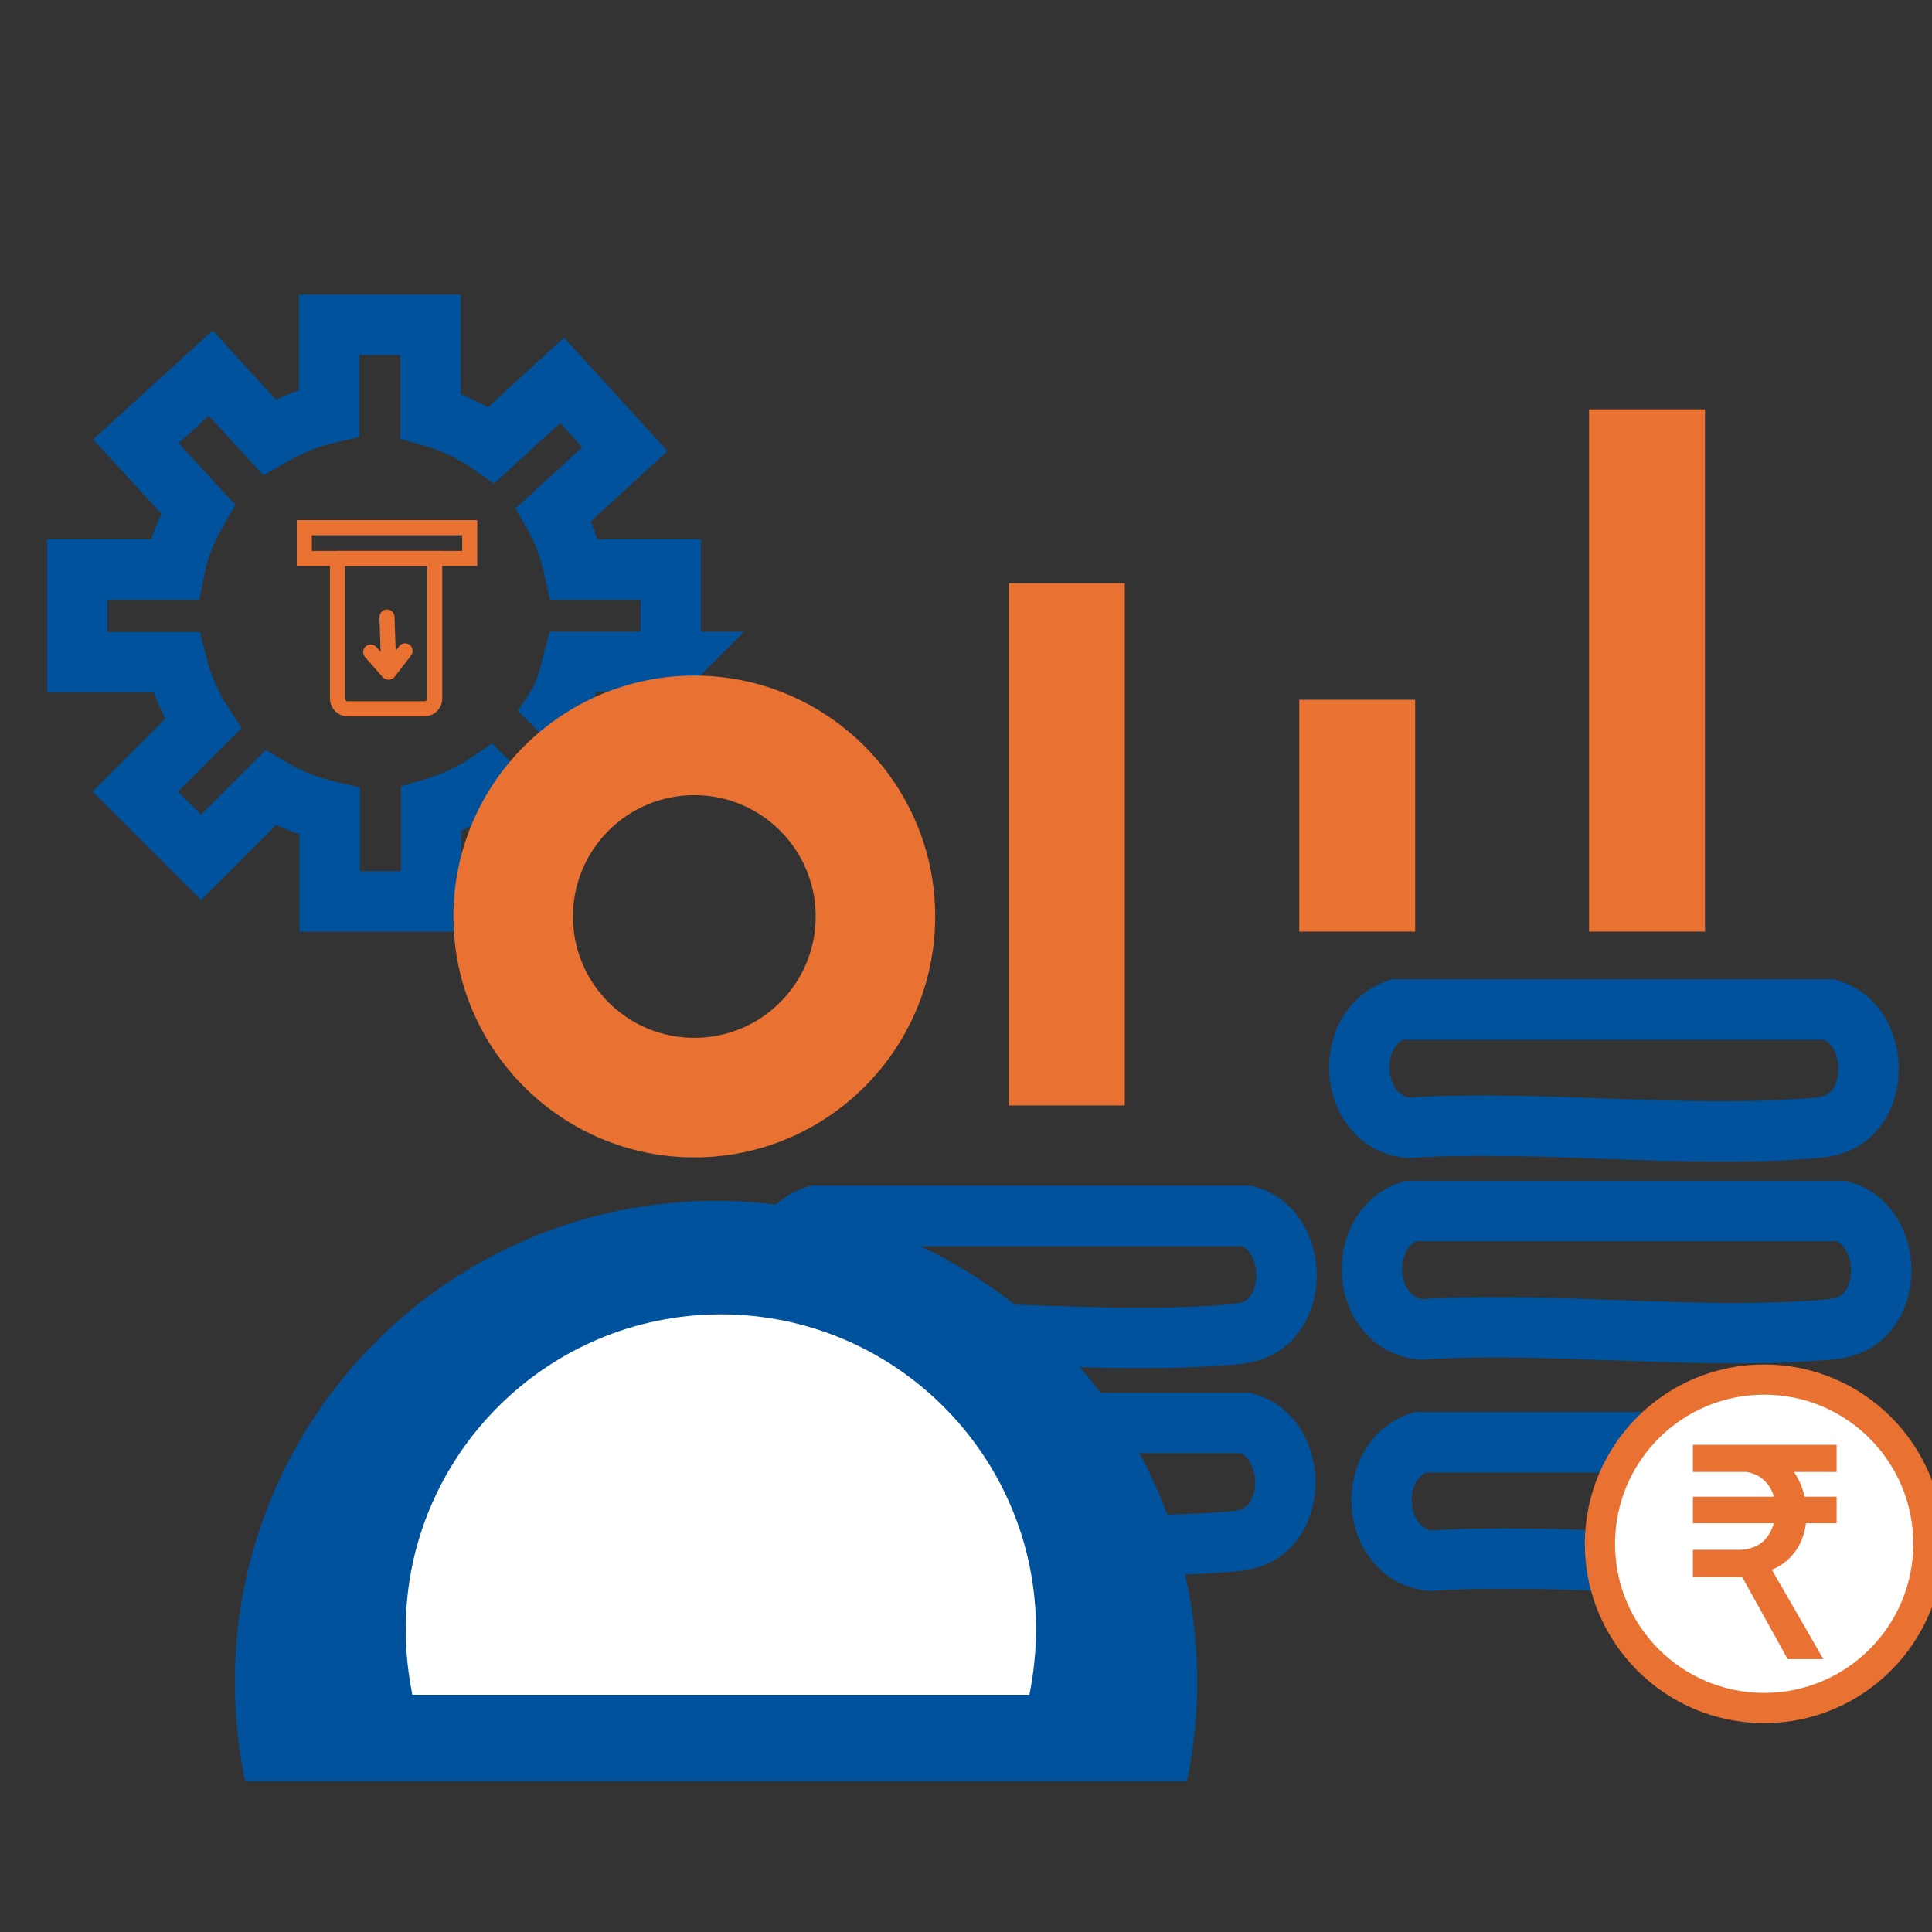 <?xml version="1.0" encoding="UTF-8"?>
<svg id="Layer_1" data-name="Layer 1" xmlns="http://www.w3.org/2000/svg" viewBox="0 0 32 32">
  <rect x="0" y="0" width="32" height="32" fill="#333333" stroke="none"/>
  <defs>
    <style>
      .cls-1 {
        stroke-linecap: round;
      }

      .cls-1, .cls-2, .cls-3 {
        stroke: #e97132;
      }

      .cls-1, .cls-2, .cls-3, .cls-4 {
        stroke-miterlimit: 10;
      }

      .cls-1, .cls-3 {
        stroke-width: .25px;
      }

      .cls-1, .cls-3, .cls-4 {
        fill: none;
      }

      .cls-5, .cls-2 {
        fill: #fff;
      }

      .cls-6 {
        fill: #e97132;
      }

      .cls-2 {
        stroke-width: .5px;
      }

      .cls-7 {
        fill: #00529c;
      }

      .cls-4 {
        stroke: #00529c;
      }
    </style>
  </defs>
  <path class="cls-4" d="M11.11,10.97v-1.54h-1.6c-.07-.32-.18-.63-.34-.91l1.18-1.08-1.04-1.14-1.17,1.07c-.3-.21-.65-.38-1.01-.48v-1.51h-1.68v1.46c-.35.08-.68.22-.99.4l-.97-1.06-1.24,1.13,1.03,1.12c-.18.31-.32.64-.39,1h-1.61v1.54h1.64c.09.37.24.71.44,1.02l-1.12,1.12,1.09,1.09,1.15-1.15c.3.18.63.31.98.39v1.49h1.68v-1.53c.34-.1.67-.25.95-.44l1.03,1.03,1.19-1.19-1.09-1.09.02-.03c.13-.24.18-.45.25-.72h1.63Z"/>
  <g>
    <g>
      <line class="cls-1" x1="6.14" y1="10.8" x2="6.43" y2="11.13"/>
      <line class="cls-1" x1="6.71" y1="10.78" x2="6.44" y2="11.13"/>
      <line class="cls-1" x1="6.41" y1="10.22" x2="6.44" y2="11.13"/>
    </g>
    <rect class="cls-3" x="5.04" y="8.74" width="2.74" height=".51"/>
    <path class="cls-3" d="M5.58,9.25h1.62v2.32c0,.1-.08.17-.17.17h-1.27c-.1,0-.17-.08-.17-.17v-2.32h0Z"/>
  </g>
  <g>
    <path class="cls-6" d="M11.5,11.19c-2.2,0-3.99,1.79-3.99,3.99s1.79,3.99,3.99,3.99,3.99-1.79,3.99-3.99-1.79-3.99-3.99-3.99ZM11.5,17.19c-1.11,0-2.01-.9-2.01-2.01s.9-2.01,2.01-2.01,2.01.9,2.01,2.01-.9,2.01-2.01,2.01Z"/>
    <g>
      <rect class="cls-6" x="26.32" y="6.78" width="1.92" height="8.65"/>
      <rect class="cls-6" x="16.71" y="9.66" width="1.92" height="8.65"/>
      <rect class="cls-6" x="21.52" y="11.59" width="1.92" height="3.84"/>
      <path class="cls-4" d="M30.67,18.44c-.16.16-.36.22-.58.24-2.16.19-4.58-.14-6.77,0-.99-.11-1.09-1.65-.18-1.96h7.16c.7.2.85,1.24.37,1.72Z"/>
      <path class="cls-4" d="M30.88,21.78c-.16.16-.36.22-.58.24-2.16.19-4.58-.14-6.77,0-.99-.11-1.09-1.65-.18-1.96h7.16c.7.2.85,1.24.37,1.72Z"/>
      <path class="cls-4" d="M31.04,25.61c-.16.16-.36.22-.58.24-2.16.19-4.58-.14-6.77,0-.99-.11-1.09-1.65-.18-1.96h7.16c.7.2.85,1.24.37,1.72Z"/>
      <path class="cls-4" d="M21.03,21.86c-.16.16-.36.22-.58.24-2.16.19-4.58-.14-6.77,0-.99-.11-1.09-1.65-.18-1.96h7.16c.7.2.85,1.24.37,1.72Z"/>
      <path class="cls-4" d="M21.01,25.29c-.16.16-.36.22-.58.24-2.16.19-4.58-.14-6.77,0-.99-.11-1.09-1.65-.18-1.96h7.16c.7.2.85,1.24.37,1.72Z"/>
    </g>
    <g>
      <circle class="cls-2" cx="29.22" cy="25.57" r="2.72"/>
      <path class="cls-6" d="M28.04,23.93h2.38v.45h-2.38v-.45ZM28.04,25.67h.77c.12,0,.22-.03.31-.08.09-.05.16-.13.21-.23.05-.1.08-.21.08-.34s-.02-.24-.07-.34c-.05-.1-.12-.17-.21-.23-.09-.05-.2-.08-.32-.08h-.77v-.35h.9c.2,0,.37.04.52.13.15.09.26.21.34.38.08.16.12.35.12.56s-.05.38-.14.54c-.1.16-.23.28-.41.36-.17.08-.38.13-.6.13h-.73v-.45ZM28.04,24.79h2.38v.44h-2.38v-.44ZM28.79,26.01l.5-.11.91,1.58h-.59l-.81-1.46Z"/>
    </g>
    <path class="cls-5" d="M5.57,28.54s-.33-6.68,5.16-7.2,6.35.66,7.11,3.03,1.23,4.59,1.09,4.64-13.36-.47-13.36-.47Z"/>
    <path class="cls-7" d="M11.86,19.89c-4.4,0-7.97,3.57-7.97,7.97,0,.56.06,1.11.17,1.64h15.6c.11-.53.17-1.08.17-1.64,0-4.4-3.57-7.97-7.97-7.97ZM17.05,28.07H6.83c-.07-.35-.11-.71-.11-1.08,0-2.88,2.34-5.22,5.22-5.22s5.22,2.34,5.22,5.22c0,.37-.04.73-.11,1.08Z"/>
  </g>
</svg>
